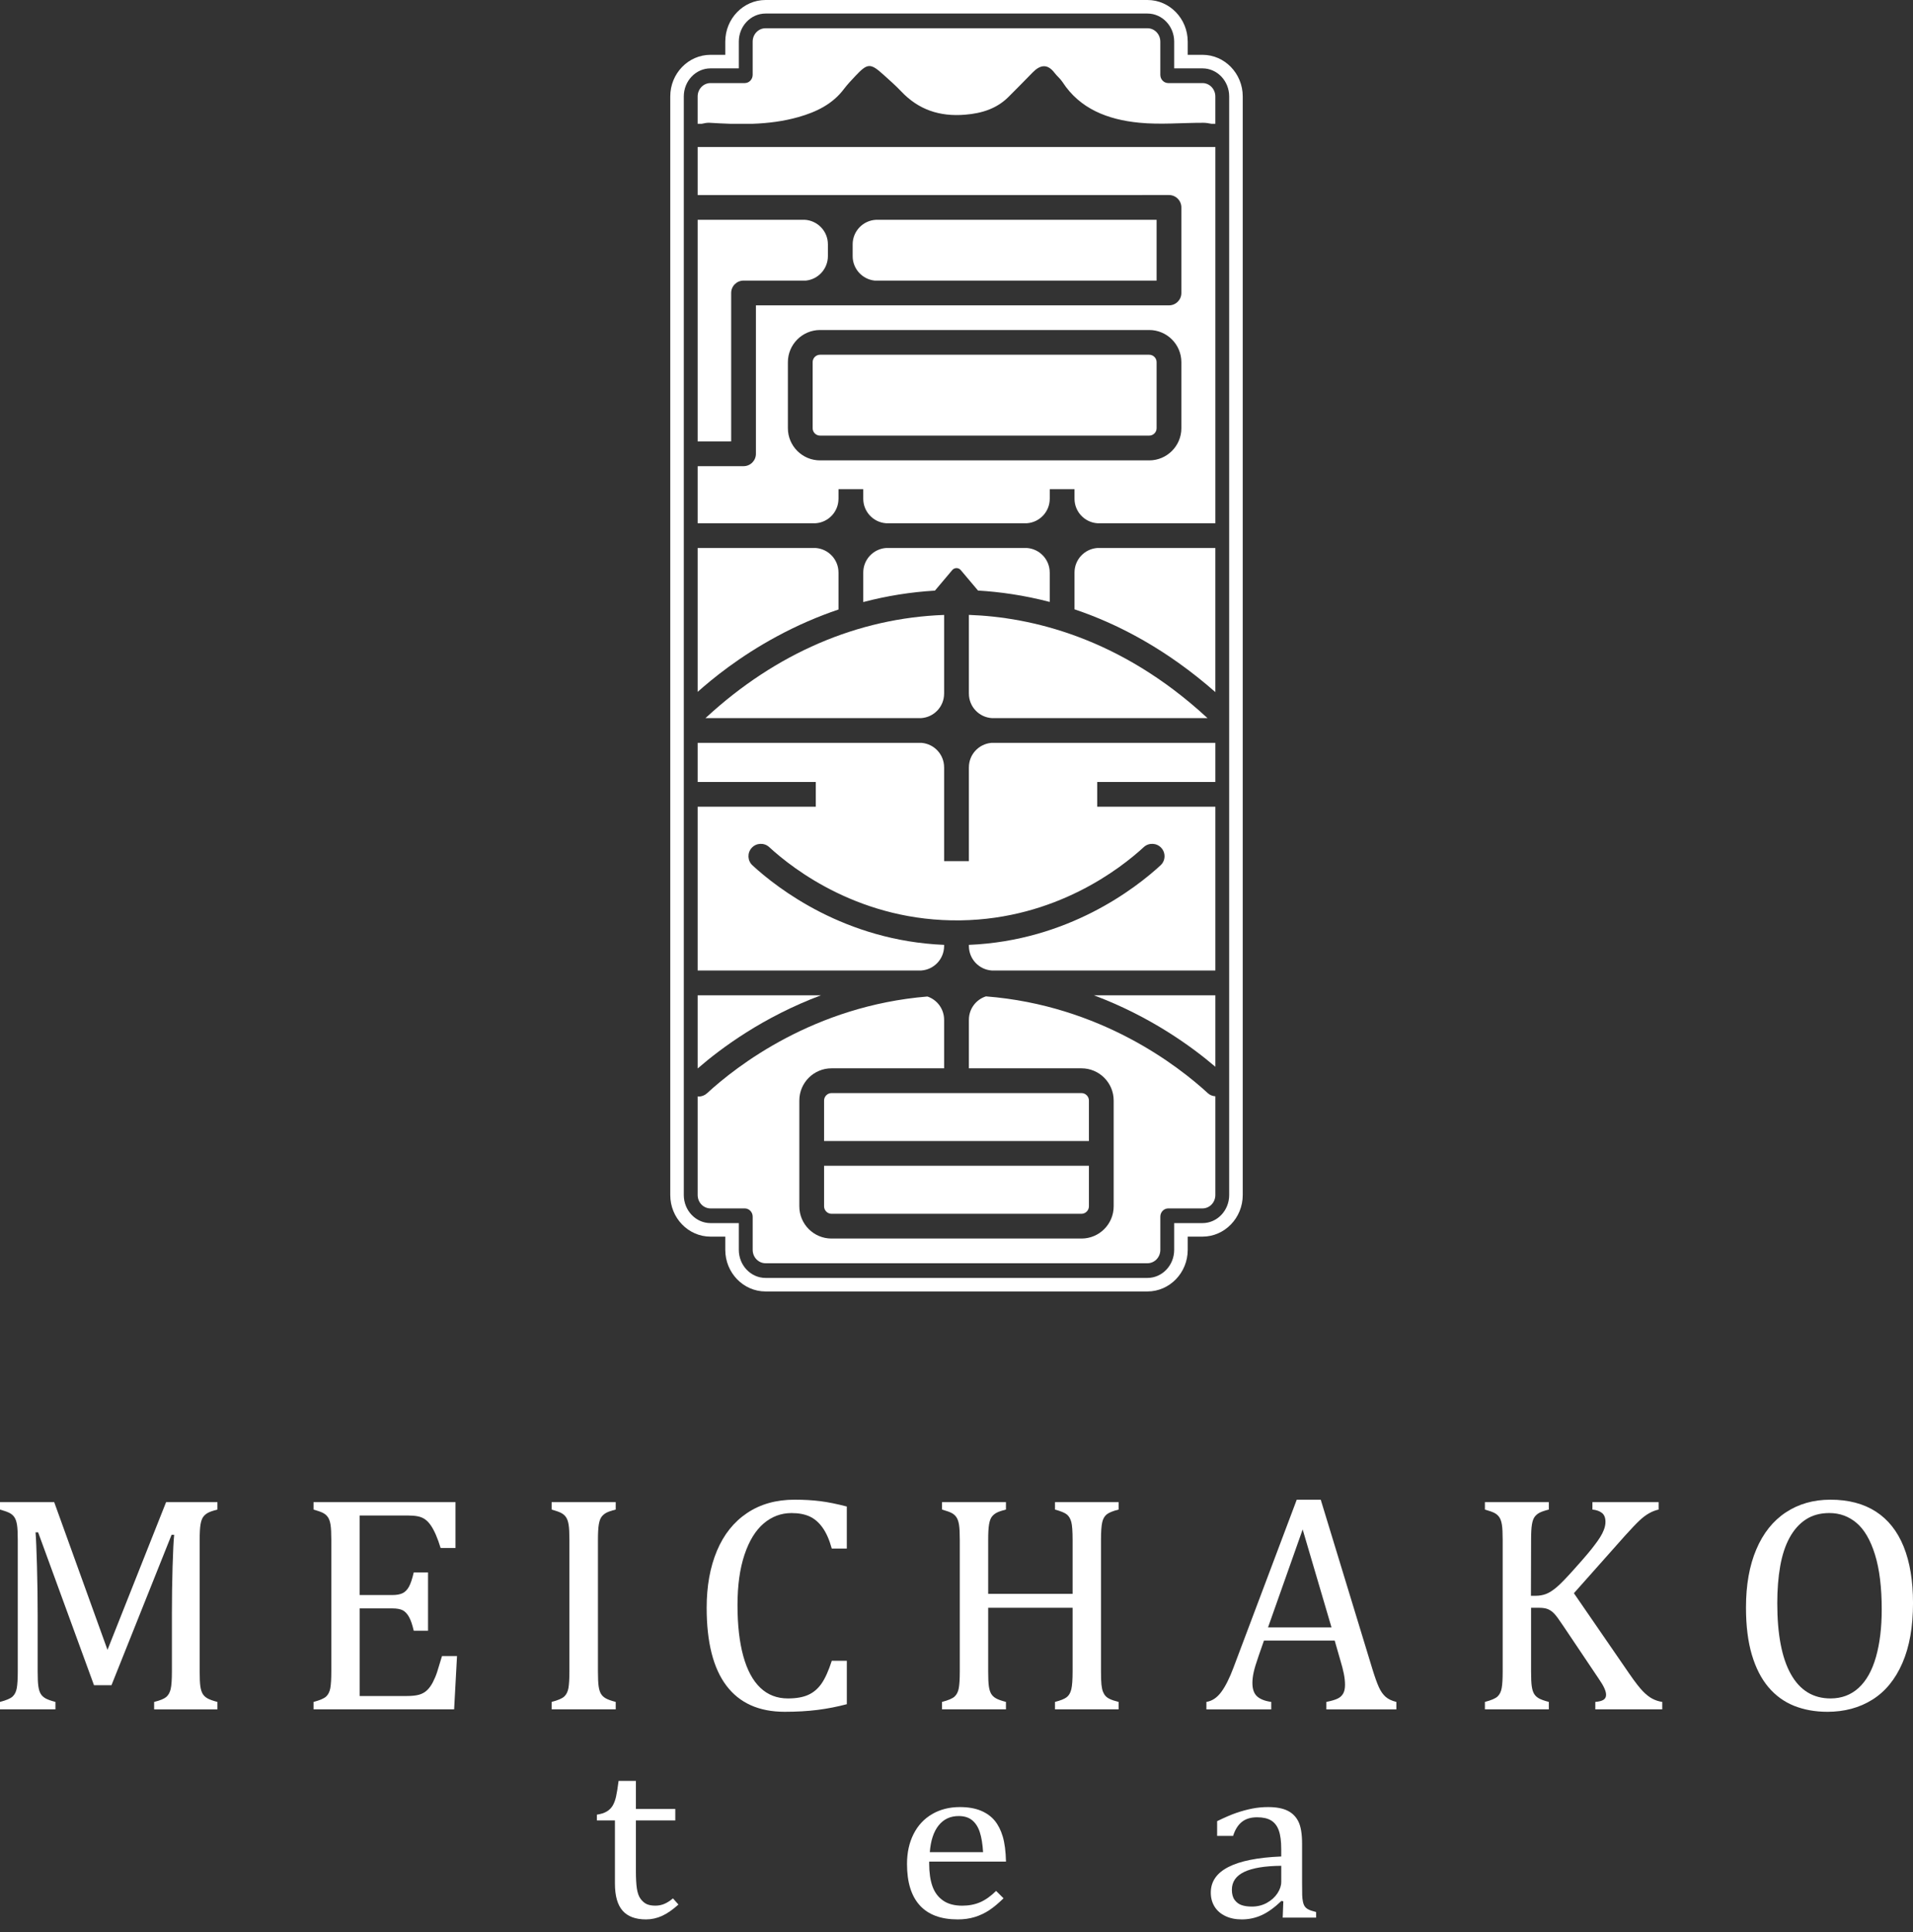 <svg width="100" height="101" viewBox="0 0 100 101" fill="none" xmlns="http://www.w3.org/2000/svg">
<rect x="0" y="0" width="100" height="101" fill="#333333" stroke="none"/>
<g clip-path="url(#clip0_1047_467)">
<path d="M59.982 67.514H40.018C38.857 67.514 37.913 66.538 37.913 65.339V64.648H37.142C35.981 64.648 35.037 63.672 35.037 62.473V5.041C35.037 3.842 35.981 2.866 37.142 2.866H37.913V2.176C37.913 0.976 38.857 0 40.018 0H59.982C61.143 0 62.087 0.976 62.087 2.176V2.866H62.858C64.019 2.866 64.963 3.842 64.963 5.041V62.473C64.963 63.672 64.019 64.648 62.858 64.648H62.087V65.339C62.087 66.538 61.143 67.514 59.982 67.514ZM37.142 3.574C36.372 3.574 35.745 4.232 35.745 5.042V62.473C35.745 63.282 36.372 63.941 37.142 63.941H38.621V65.339C38.621 66.148 39.247 66.807 40.018 66.807H59.982C60.752 66.807 61.379 66.149 61.379 65.339V63.941H62.858C63.628 63.941 64.254 63.283 64.254 62.473V5.041C64.254 4.232 63.628 3.574 62.858 3.574H61.379V2.175C61.379 1.366 60.752 0.708 59.982 0.708H40.018C39.247 0.708 38.621 1.366 38.621 2.175V3.574L37.142 3.574Z" fill="white"/>
<path d="M43.832 31.863V29.928H43.831C43.831 29.251 43.306 28.697 42.641 28.648H36.47V36.169C37.233 35.489 38.629 34.338 40.622 33.263C41.67 32.697 42.742 32.232 43.832 31.863Z" fill="white"/>
<path d="M50.647 36.261H50.648C50.648 36.947 51.184 37.504 51.859 37.542H63.125C63.114 37.533 63.102 37.525 63.092 37.515L63.08 37.504C58.529 33.313 53.87 32.259 50.647 32.145V36.261V36.261Z" fill="white"/>
<path d="M49.789 29.789C49.904 29.669 50.096 29.669 50.211 29.789L51.125 30.873C52.247 30.939 53.515 31.113 54.874 31.468V29.928H54.873C54.873 29.251 54.349 28.697 53.684 28.648H46.316C45.651 28.697 45.126 29.251 45.126 29.928H45.126V31.474C46.355 31.151 47.606 30.951 48.873 30.876L49.789 29.789Z" fill="white"/>
<path d="M49.352 36.262H49.353V32.147C44.842 32.311 40.565 34.148 36.929 37.495L36.907 37.515C36.897 37.525 36.886 37.533 36.875 37.542H48.14C48.816 37.504 49.352 36.946 49.352 36.262Z" fill="white"/>
<path d="M43.831 26.074H43.832V25.572H45.126V26.074H45.126C45.126 26.751 45.651 27.305 46.316 27.354H53.684C54.349 27.305 54.874 26.751 54.874 26.074H54.875V25.572H56.169V26.074H56.169C56.169 26.751 56.694 27.305 57.359 27.354H63.531V7.684H36.47V10.197L61.108 10.196C61.279 10.196 61.444 10.264 61.565 10.386C61.686 10.507 61.755 10.671 61.755 10.843V15.316C61.755 15.674 61.465 15.963 61.108 15.963H39.515V23.723C39.515 24.081 39.225 24.37 38.868 24.37L36.47 24.372V27.354H42.642C43.306 27.305 43.831 26.752 43.831 26.074L43.831 26.074ZM41.186 22.386V18.935C41.186 18.007 41.941 17.252 42.868 17.252H60.072C61 17.252 61.755 18.007 61.755 18.935V22.386C61.755 23.313 61 24.068 60.072 24.068H42.868C41.941 24.068 41.186 23.313 41.186 22.386Z" fill="white"/>
<path d="M36.47 23.077L38.221 23.076V15.316C38.221 14.958 38.51 14.669 38.868 14.669H42.127C42.773 14.602 43.277 14.055 43.277 13.391H43.278V12.771H43.277C43.277 12.085 42.738 11.526 42.061 11.49H36.47" fill="white"/>
<path d="M42.868 18.545H60.072C60.286 18.545 60.46 18.719 60.46 18.933V22.384C60.46 22.599 60.286 22.773 60.072 22.773H42.868C42.654 22.773 42.48 22.598 42.48 22.384V18.933C42.48 18.719 42.654 18.545 42.868 18.545Z" fill="white"/>
<path d="M45.723 14.669H60.46V11.49L45.793 11.491C45.113 11.525 44.572 12.085 44.572 12.772H44.572V13.393H44.572C44.572 14.056 45.077 14.602 45.723 14.669Z" fill="white"/>
<path d="M37.095 6.419C37.449 6.441 37.803 6.459 38.156 6.471H39.361C40.158 6.441 40.95 6.343 41.735 6.121C42.686 5.852 43.521 5.44 44.111 4.659C44.291 4.421 44.499 4.201 44.705 3.982C45.354 3.292 45.493 3.285 46.188 3.911C46.503 4.195 46.823 4.476 47.112 4.781C48.007 5.727 49.105 6.109 50.457 5.996C51.341 5.923 52.099 5.678 52.71 5.074C53.139 4.649 53.56 4.217 53.982 3.786C54.377 3.383 54.755 3.318 55.129 3.814C55.255 3.98 55.43 4.116 55.542 4.29C56.454 5.698 57.915 6.254 59.544 6.415C60.653 6.525 61.786 6.417 62.909 6.419C63.047 6.419 63.184 6.444 63.322 6.471H63.53V5.042C63.53 4.656 63.229 4.343 62.858 4.343H61.069C60.84 4.343 60.654 4.15 60.654 3.912V2.176C60.654 1.79 60.353 1.477 59.982 1.477H40.018C39.646 1.477 39.345 1.79 39.345 2.176V3.912C39.345 4.15 39.159 4.343 38.931 4.343H37.142C36.77 4.343 36.469 4.656 36.469 5.042V6.471H36.685C36.822 6.44 36.959 6.411 37.094 6.419L37.095 6.419Z" fill="white"/>
<path d="M43.078 57.531V59.651H56.922V57.531C56.922 57.32 56.744 57.143 56.534 57.143H43.466C43.255 57.143 43.078 57.32 43.078 57.531Z" fill="white"/>
<path d="M56.169 29.928H56.169V31.854C58.492 32.634 61.023 33.976 63.53 36.181V28.648H57.359C56.694 28.697 56.169 29.251 56.169 29.928Z" fill="white"/>
<path d="M43.078 63.066C43.078 63.276 43.255 63.454 43.466 63.454H56.534C56.744 63.454 56.922 63.276 56.922 63.066V60.945H43.078V63.066Z" fill="white"/>
<path d="M63.531 55.768V52.031H57.18C60.127 53.135 62.29 54.707 63.531 55.768Z" fill="white"/>
<path d="M51.537 52.088C51.021 52.255 50.648 52.739 50.648 53.31H50.647V55.849H56.534C57.462 55.849 58.216 56.604 58.216 57.531V63.065C58.216 63.993 57.462 64.748 56.534 64.748H43.466C42.538 64.748 41.784 63.993 41.784 63.065V57.531C41.784 56.604 42.538 55.849 43.466 55.849H49.353V53.31H49.352C49.352 52.746 48.988 52.267 48.481 52.095C42.553 52.583 38.512 55.724 36.959 57.153C36.835 57.267 36.678 57.324 36.522 57.324C36.504 57.324 36.488 57.315 36.47 57.313V62.473C36.47 62.86 36.771 63.173 37.143 63.173H38.932C39.16 63.173 39.346 63.366 39.346 63.604V65.34C39.346 65.726 39.647 66.039 40.018 66.039H59.983C60.354 66.039 60.655 65.726 60.655 65.34V63.604C60.655 63.366 60.841 63.173 61.069 63.173H62.858C63.23 63.173 63.531 62.86 63.531 62.473V57.311C63.392 57.3 63.254 57.255 63.143 57.153C61.607 55.739 57.528 52.555 51.537 52.088L51.537 52.088Z" fill="white"/>
<path d="M49.352 49.456H49.353V49.395C44.178 49.181 40.653 46.452 39.334 45.238C39.071 44.996 39.054 44.586 39.296 44.323C39.538 44.06 39.947 44.043 40.21 44.285C41.489 45.462 45.026 48.189 50.213 48.114C55.182 48.041 58.566 45.412 59.789 44.285C60.052 44.043 60.462 44.06 60.704 44.323C60.946 44.586 60.929 44.995 60.666 45.237C59.367 46.433 55.836 49.181 50.647 49.395V49.455H50.648C50.648 50.133 51.173 50.687 51.838 50.735H63.531V42.174H57.355V40.88H63.531V38.836H51.815C51.161 38.895 50.648 39.445 50.648 40.114H50.647V45.019H49.353V40.114H49.352C49.352 39.445 48.839 38.895 48.185 38.836H36.47V40.88H42.645V42.174H36.47V50.735H48.162C48.827 50.687 49.352 50.133 49.352 49.455L49.352 49.456Z" fill="white"/>
<path d="M36.47 52.031V55.857C37.701 54.788 39.896 53.163 42.917 52.031H36.47Z" fill="white"/>
<path d="M11.366 78.916C11.133 78.974 10.965 79.033 10.862 79.091C10.759 79.149 10.677 79.222 10.616 79.309C10.555 79.397 10.51 79.528 10.481 79.703C10.452 79.877 10.438 80.147 10.438 80.512V87.377C10.438 87.732 10.449 87.991 10.473 88.155C10.497 88.319 10.537 88.449 10.592 88.544C10.648 88.639 10.73 88.719 10.838 88.782C10.947 88.845 11.123 88.909 11.366 88.973V89.362H8.057V88.973C8.358 88.899 8.567 88.814 8.684 88.719C8.8 88.623 8.879 88.483 8.922 88.298C8.965 88.113 8.986 87.805 8.986 87.377V84.337C8.986 83.538 8.997 82.73 9.021 81.912C9.045 81.095 9.073 80.535 9.105 80.234H8.97L5.827 88.099H4.914L1.993 80.106H1.858C1.885 80.43 1.909 81.014 1.933 81.861C1.957 82.707 1.969 83.578 1.969 84.472V87.376C1.969 87.731 1.981 87.991 2.005 88.154C2.029 88.319 2.068 88.448 2.124 88.543C2.18 88.639 2.262 88.718 2.37 88.781C2.478 88.845 2.654 88.908 2.898 88.972V89.361H0V88.972C0.328 88.887 0.548 88.793 0.659 88.69C0.77 88.587 0.843 88.44 0.877 88.25C0.911 88.059 0.929 87.768 0.929 87.376V80.511C0.929 80.146 0.916 79.88 0.889 79.714C0.862 79.547 0.819 79.417 0.758 79.325C0.697 79.232 0.616 79.159 0.516 79.103C0.415 79.047 0.243 78.985 0 78.916V78.527H2.833L5.619 86.25L8.683 78.527H11.366V78.916V78.916Z" fill="white"/>
<path d="M23.811 78.528V80.925H23.033C22.954 80.666 22.872 80.438 22.787 80.242C22.702 80.046 22.615 79.883 22.525 79.75C22.435 79.618 22.336 79.512 22.228 79.433C22.119 79.354 21.991 79.299 21.843 79.27C21.694 79.241 21.517 79.226 21.311 79.226H18.802V83.385H20.501C20.734 83.385 20.916 83.352 21.049 83.286C21.181 83.22 21.291 83.107 21.378 82.949C21.466 82.79 21.549 82.541 21.628 82.202H22.375V85.25H21.628C21.554 84.932 21.472 84.693 21.382 84.532C21.292 84.371 21.185 84.255 21.061 84.186C20.937 84.118 20.75 84.083 20.501 84.083H18.803V88.663H21.271C21.531 88.663 21.741 88.64 21.902 88.596C22.064 88.551 22.202 88.474 22.319 88.365C22.435 88.257 22.538 88.115 22.628 87.941C22.718 87.766 22.794 87.585 22.854 87.397C22.915 87.209 22.999 86.935 23.105 86.575H23.89L23.739 89.361H16.39V88.972C16.718 88.887 16.937 88.793 17.048 88.69C17.16 88.587 17.232 88.44 17.267 88.25C17.301 88.059 17.319 87.768 17.319 87.376V80.511C17.319 80.146 17.305 79.88 17.279 79.714C17.252 79.547 17.209 79.417 17.148 79.325C17.087 79.232 17.006 79.159 16.905 79.103C16.805 79.047 16.633 78.985 16.39 78.916V78.527H23.811L23.811 78.528Z" fill="white"/>
<path d="M31.257 87.376C31.257 87.731 31.269 87.991 31.293 88.154C31.317 88.319 31.356 88.448 31.412 88.543C31.467 88.639 31.549 88.718 31.658 88.781C31.766 88.845 31.942 88.908 32.186 88.972V89.361H28.836V88.972C29.164 88.887 29.384 88.793 29.495 88.69C29.606 88.587 29.679 88.44 29.714 88.25C29.748 88.059 29.765 87.768 29.765 87.376V80.511C29.765 80.146 29.752 79.88 29.725 79.714C29.699 79.547 29.655 79.417 29.594 79.325C29.534 79.232 29.453 79.159 29.352 79.103C29.252 79.047 29.08 78.985 28.836 78.916V78.527H32.186V78.916C31.953 78.974 31.785 79.033 31.682 79.091C31.579 79.149 31.497 79.222 31.436 79.309C31.375 79.396 31.33 79.527 31.301 79.702C31.272 79.877 31.257 80.146 31.257 80.511V87.376Z" fill="white"/>
<path d="M44.266 78.758V80.956H43.48C43.354 80.496 43.192 80.13 42.996 79.857C42.801 79.585 42.573 79.39 42.314 79.273C42.054 79.157 41.742 79.099 41.377 79.099C40.832 79.099 40.347 79.28 39.921 79.642C39.495 80.005 39.16 80.55 38.917 81.278C38.673 82.005 38.552 82.885 38.552 83.916C38.552 84.954 38.652 85.839 38.853 86.571C39.054 87.304 39.351 87.857 39.742 88.23C40.134 88.604 40.615 88.79 41.187 88.79C41.621 88.79 41.975 88.728 42.251 88.603C42.526 88.479 42.757 88.282 42.945 88.012C43.133 87.742 43.312 87.345 43.481 86.821H44.267V89.091C43.769 89.223 43.26 89.323 42.739 89.389C42.217 89.455 41.645 89.488 41.02 89.488C39.676 89.488 38.66 89.033 37.972 88.123C37.284 87.213 36.94 85.855 36.94 84.051C36.94 82.919 37.119 81.927 37.476 81.075C37.833 80.223 38.358 79.564 39.051 79.099C39.745 78.633 40.573 78.4 41.536 78.4C42.017 78.4 42.462 78.425 42.869 78.476C43.276 78.526 43.742 78.62 44.266 78.757L44.266 78.758Z" fill="white"/>
<path d="M57.553 87.377C57.553 87.684 57.561 87.914 57.577 88.068C57.593 88.221 57.62 88.344 57.656 88.437C57.693 88.529 57.738 88.605 57.792 88.663C57.844 88.721 57.92 88.774 58.018 88.821C58.115 88.869 58.267 88.919 58.474 88.972V89.361H55.148V88.972C55.439 88.898 55.643 88.816 55.759 88.726C55.876 88.636 55.956 88.499 56.001 88.313C56.046 88.128 56.069 87.816 56.069 87.376V84.051H51.656V87.376C51.656 87.731 51.667 87.991 51.691 88.154C51.715 88.319 51.755 88.448 51.81 88.543C51.866 88.639 51.948 88.718 52.056 88.781C52.165 88.845 52.341 88.908 52.585 88.972V89.361H49.243V88.972C49.571 88.887 49.791 88.793 49.902 88.69C50.013 88.587 50.086 88.44 50.12 88.25C50.155 88.059 50.172 87.768 50.172 87.376V80.511C50.172 80.146 50.159 79.88 50.132 79.714C50.106 79.547 50.062 79.417 50.001 79.325C49.94 79.232 49.859 79.159 49.759 79.103C49.658 79.047 49.487 78.985 49.243 78.916V78.527H52.585V78.916C52.352 78.974 52.184 79.033 52.081 79.091C51.978 79.149 51.895 79.222 51.834 79.309C51.774 79.396 51.729 79.527 51.7 79.702C51.67 79.877 51.656 80.146 51.656 80.511V83.322H56.069V80.511C56.069 80.052 56.046 79.737 56.001 79.567C55.956 79.398 55.881 79.268 55.775 79.178C55.669 79.089 55.46 79.001 55.148 78.916V78.528H58.474V78.916C58.178 78.99 57.971 79.074 57.855 79.167C57.738 79.259 57.659 79.398 57.617 79.583C57.575 79.768 57.553 80.078 57.553 80.511V87.377Z" fill="white"/>
<path d="M69.334 89.362V88.972C69.598 88.92 69.795 88.861 69.924 88.798C70.054 88.735 70.15 88.646 70.214 88.532C70.278 88.418 70.309 88.266 70.309 88.076C70.309 87.896 70.288 87.701 70.246 87.492C70.204 87.283 70.143 87.049 70.064 86.79L69.77 85.766H66.072L65.801 86.544C65.664 86.936 65.574 87.231 65.532 87.433C65.489 87.634 65.468 87.817 65.468 87.98C65.468 88.298 65.549 88.531 65.71 88.679C65.871 88.827 66.119 88.925 66.453 88.972V89.362H63.063V88.972C63.36 88.925 63.617 88.753 63.837 88.457C64.057 88.161 64.27 87.737 64.476 87.187L67.786 78.4H69.04L71.739 87.25C71.866 87.663 71.978 87.978 72.076 88.195C72.174 88.412 72.291 88.581 72.429 88.703C72.567 88.825 72.754 88.915 72.993 88.972V89.362H69.334H69.334ZM66.285 85.076H69.603L68.095 79.956L66.285 85.076Z" fill="white"/>
<path d="M80.028 83.424H80.265C80.466 83.424 80.65 83.392 80.817 83.329C80.984 83.265 81.171 83.146 81.377 82.972C81.583 82.797 81.898 82.472 82.321 81.995C82.829 81.429 83.176 81.019 83.361 80.765C83.594 80.463 83.75 80.209 83.829 80.003C83.893 79.85 83.924 79.701 83.924 79.559C83.924 79.347 83.864 79.192 83.742 79.095C83.62 78.996 83.454 78.937 83.242 78.916V78.527H86.703V78.916C86.533 78.953 86.366 79.018 86.203 79.111C86.038 79.203 85.87 79.33 85.699 79.492C85.527 79.653 85.274 79.919 84.94 80.289L82.274 83.289L85.163 87.488C85.469 87.932 85.71 88.243 85.885 88.42C86.059 88.597 86.226 88.728 86.385 88.809C86.544 88.891 86.713 88.946 86.893 88.972V89.361H83.393V88.972C83.588 88.956 83.732 88.919 83.821 88.86C83.912 88.802 83.956 88.715 83.956 88.599C83.956 88.503 83.926 88.388 83.865 88.254C83.804 88.119 83.708 87.956 83.575 87.765L81.726 85.011C81.509 84.683 81.35 84.466 81.249 84.361C81.149 84.254 81.04 84.177 80.924 84.126C80.808 84.076 80.652 84.051 80.456 84.051H80.035V87.376C80.035 87.731 80.047 87.991 80.071 88.154C80.095 88.319 80.134 88.448 80.19 88.543C80.246 88.639 80.327 88.718 80.436 88.781C80.544 88.845 80.72 88.908 80.964 88.972V89.361H77.622V88.972C77.95 88.887 78.17 88.793 78.281 88.69C78.392 88.587 78.465 88.44 78.499 88.25C78.534 88.059 78.551 87.768 78.551 87.376V80.511C78.551 80.146 78.538 79.88 78.511 79.714C78.485 79.547 78.441 79.417 78.38 79.325C78.32 79.232 78.239 79.159 78.138 79.103C78.038 79.047 77.866 78.985 77.622 78.916V78.527H80.964V78.916C80.731 78.974 80.563 79.033 80.46 79.091C80.357 79.149 80.275 79.222 80.214 79.309C80.153 79.396 80.108 79.527 80.079 79.702C80.05 79.877 80.036 80.146 80.036 80.511L80.028 83.424L80.028 83.424Z" fill="white"/>
<path d="M95.516 89.488C94.881 89.488 94.303 89.383 93.782 89.175C93.261 88.966 92.814 88.64 92.441 88.199C92.068 87.757 91.779 87.192 91.575 86.504C91.372 85.817 91.269 84.993 91.269 84.036C91.269 82.856 91.45 81.842 91.81 80.996C92.17 80.149 92.684 79.505 93.353 79.063C94.023 78.621 94.799 78.4 95.683 78.4C96.625 78.4 97.417 78.608 98.06 79.023C98.703 79.439 99.187 80.05 99.513 80.857C99.838 81.664 100.001 82.647 100.001 83.805C100.001 85.044 99.816 86.089 99.445 86.941C99.075 87.793 98.552 88.43 97.878 88.853C97.203 89.277 96.416 89.489 95.517 89.489L95.516 89.488ZM92.905 83.813C92.905 85.437 93.141 86.673 93.615 87.519C94.088 88.366 94.78 88.79 95.69 88.79C96.267 88.79 96.757 88.606 97.159 88.238C97.561 87.87 97.862 87.332 98.064 86.623C98.265 85.913 98.365 85.086 98.365 84.138C98.365 82.985 98.248 82.028 98.012 81.269C97.777 80.51 97.455 79.959 97.048 79.614C96.641 79.27 96.167 79.098 95.627 79.098C95.151 79.098 94.742 79.21 94.401 79.432C94.06 79.654 93.777 79.97 93.552 80.38C93.326 80.791 93.163 81.286 93.059 81.868C92.956 82.451 92.905 83.098 92.905 83.813Z" fill="white"/>
<path d="M31.202 94.866C31.414 94.834 31.587 94.779 31.718 94.7C31.85 94.62 31.953 94.518 32.027 94.394C32.101 94.269 32.16 94.113 32.203 93.924C32.245 93.736 32.29 93.462 32.336 93.102H33.241V94.569H35.3V95.169H33.241V97.812C33.241 98.196 33.258 98.501 33.292 98.729C33.327 98.957 33.39 99.135 33.483 99.263C33.577 99.392 33.683 99.484 33.802 99.54C33.921 99.596 34.074 99.623 34.261 99.623C34.431 99.623 34.59 99.59 34.739 99.525C34.887 99.46 35.034 99.365 35.178 99.243L35.465 99.564C35.163 99.837 34.877 100.035 34.608 100.158C34.338 100.28 34.059 100.342 33.77 100.342C33.222 100.342 32.814 100.19 32.547 99.888C32.279 99.585 32.145 99.11 32.145 98.465V95.169H31.202V94.866Z" fill="white"/>
<path d="M52.46 99.237C52.188 99.503 51.938 99.711 51.711 99.861C51.483 100.012 51.234 100.13 50.962 100.215C50.69 100.3 50.391 100.342 50.063 100.342C49.188 100.342 48.528 100.098 48.082 99.609C47.636 99.119 47.413 98.398 47.413 97.444C47.413 96.853 47.527 96.333 47.754 95.882C47.981 95.43 48.305 95.082 48.725 94.837C49.146 94.591 49.63 94.469 50.178 94.469C50.607 94.469 50.972 94.532 51.274 94.658C51.576 94.785 51.816 94.959 51.997 95.178C52.178 95.398 52.318 95.675 52.418 96.01C52.517 96.345 52.574 96.781 52.587 97.319H48.572V97.426C48.572 97.893 48.629 98.287 48.741 98.605C48.853 98.924 49.038 99.173 49.296 99.354C49.553 99.534 49.887 99.624 50.299 99.624C50.647 99.624 50.96 99.564 51.239 99.443C51.517 99.322 51.794 99.125 52.07 98.852L52.459 99.238L52.46 99.237ZM51.389 96.827C51.364 96.399 51.306 96.049 51.217 95.778C51.128 95.507 50.994 95.299 50.815 95.154C50.637 95.01 50.404 94.938 50.114 94.938C49.677 94.938 49.328 95.101 49.066 95.428C48.805 95.754 48.651 96.221 48.605 96.827H51.389Z" fill="white"/>
<path d="M67.084 99.398L66.988 99.374C66.618 99.727 66.271 99.976 65.946 100.122C65.621 100.269 65.276 100.342 64.911 100.342C64.588 100.342 64.303 100.284 64.057 100.167C63.81 100.05 63.622 99.886 63.49 99.674C63.359 99.462 63.293 99.218 63.293 98.941C63.293 98.362 63.599 97.916 64.214 97.602C64.827 97.287 65.748 97.103 66.975 97.052V96.666C66.975 96.254 66.933 95.929 66.848 95.692C66.763 95.454 66.629 95.28 66.447 95.169C66.264 95.058 66.02 95.003 65.714 95.003C65.383 95.003 65.116 95.084 64.915 95.246C64.713 95.409 64.561 95.652 64.459 95.977H63.624V95.205C64.031 95.007 64.371 94.861 64.643 94.768C64.915 94.676 65.188 94.602 65.459 94.548C65.731 94.495 66.007 94.469 66.288 94.469C66.708 94.469 67.046 94.531 67.301 94.656C67.556 94.78 67.747 94.972 67.874 95.229C68.001 95.487 68.065 95.874 68.065 96.393V98.46C68.065 98.753 68.067 98.96 68.071 99.08C68.075 99.201 68.088 99.313 68.11 99.416C68.131 99.519 68.163 99.602 68.206 99.662C68.248 99.724 68.31 99.777 68.394 99.82C68.476 99.864 68.611 99.909 68.798 99.956V100.248H67.052L67.084 99.399L67.084 99.398ZM66.975 97.539C66.113 97.547 65.467 97.654 65.038 97.86C64.609 98.066 64.395 98.376 64.395 98.792C64.395 99.018 64.444 99.196 64.542 99.327C64.639 99.457 64.763 99.548 64.911 99.597C65.06 99.647 65.236 99.671 65.44 99.671C65.729 99.671 65.992 99.606 66.227 99.475C66.463 99.344 66.646 99.178 66.778 98.976C66.91 98.774 66.976 98.575 66.976 98.376V97.539L66.975 97.539Z" fill="white"/>
</g>
<defs>
<clipPath id="clip0_1047_467">
<rect width="100" height="100.342" fill="white"/>
</clipPath>
</defs>
</svg>
